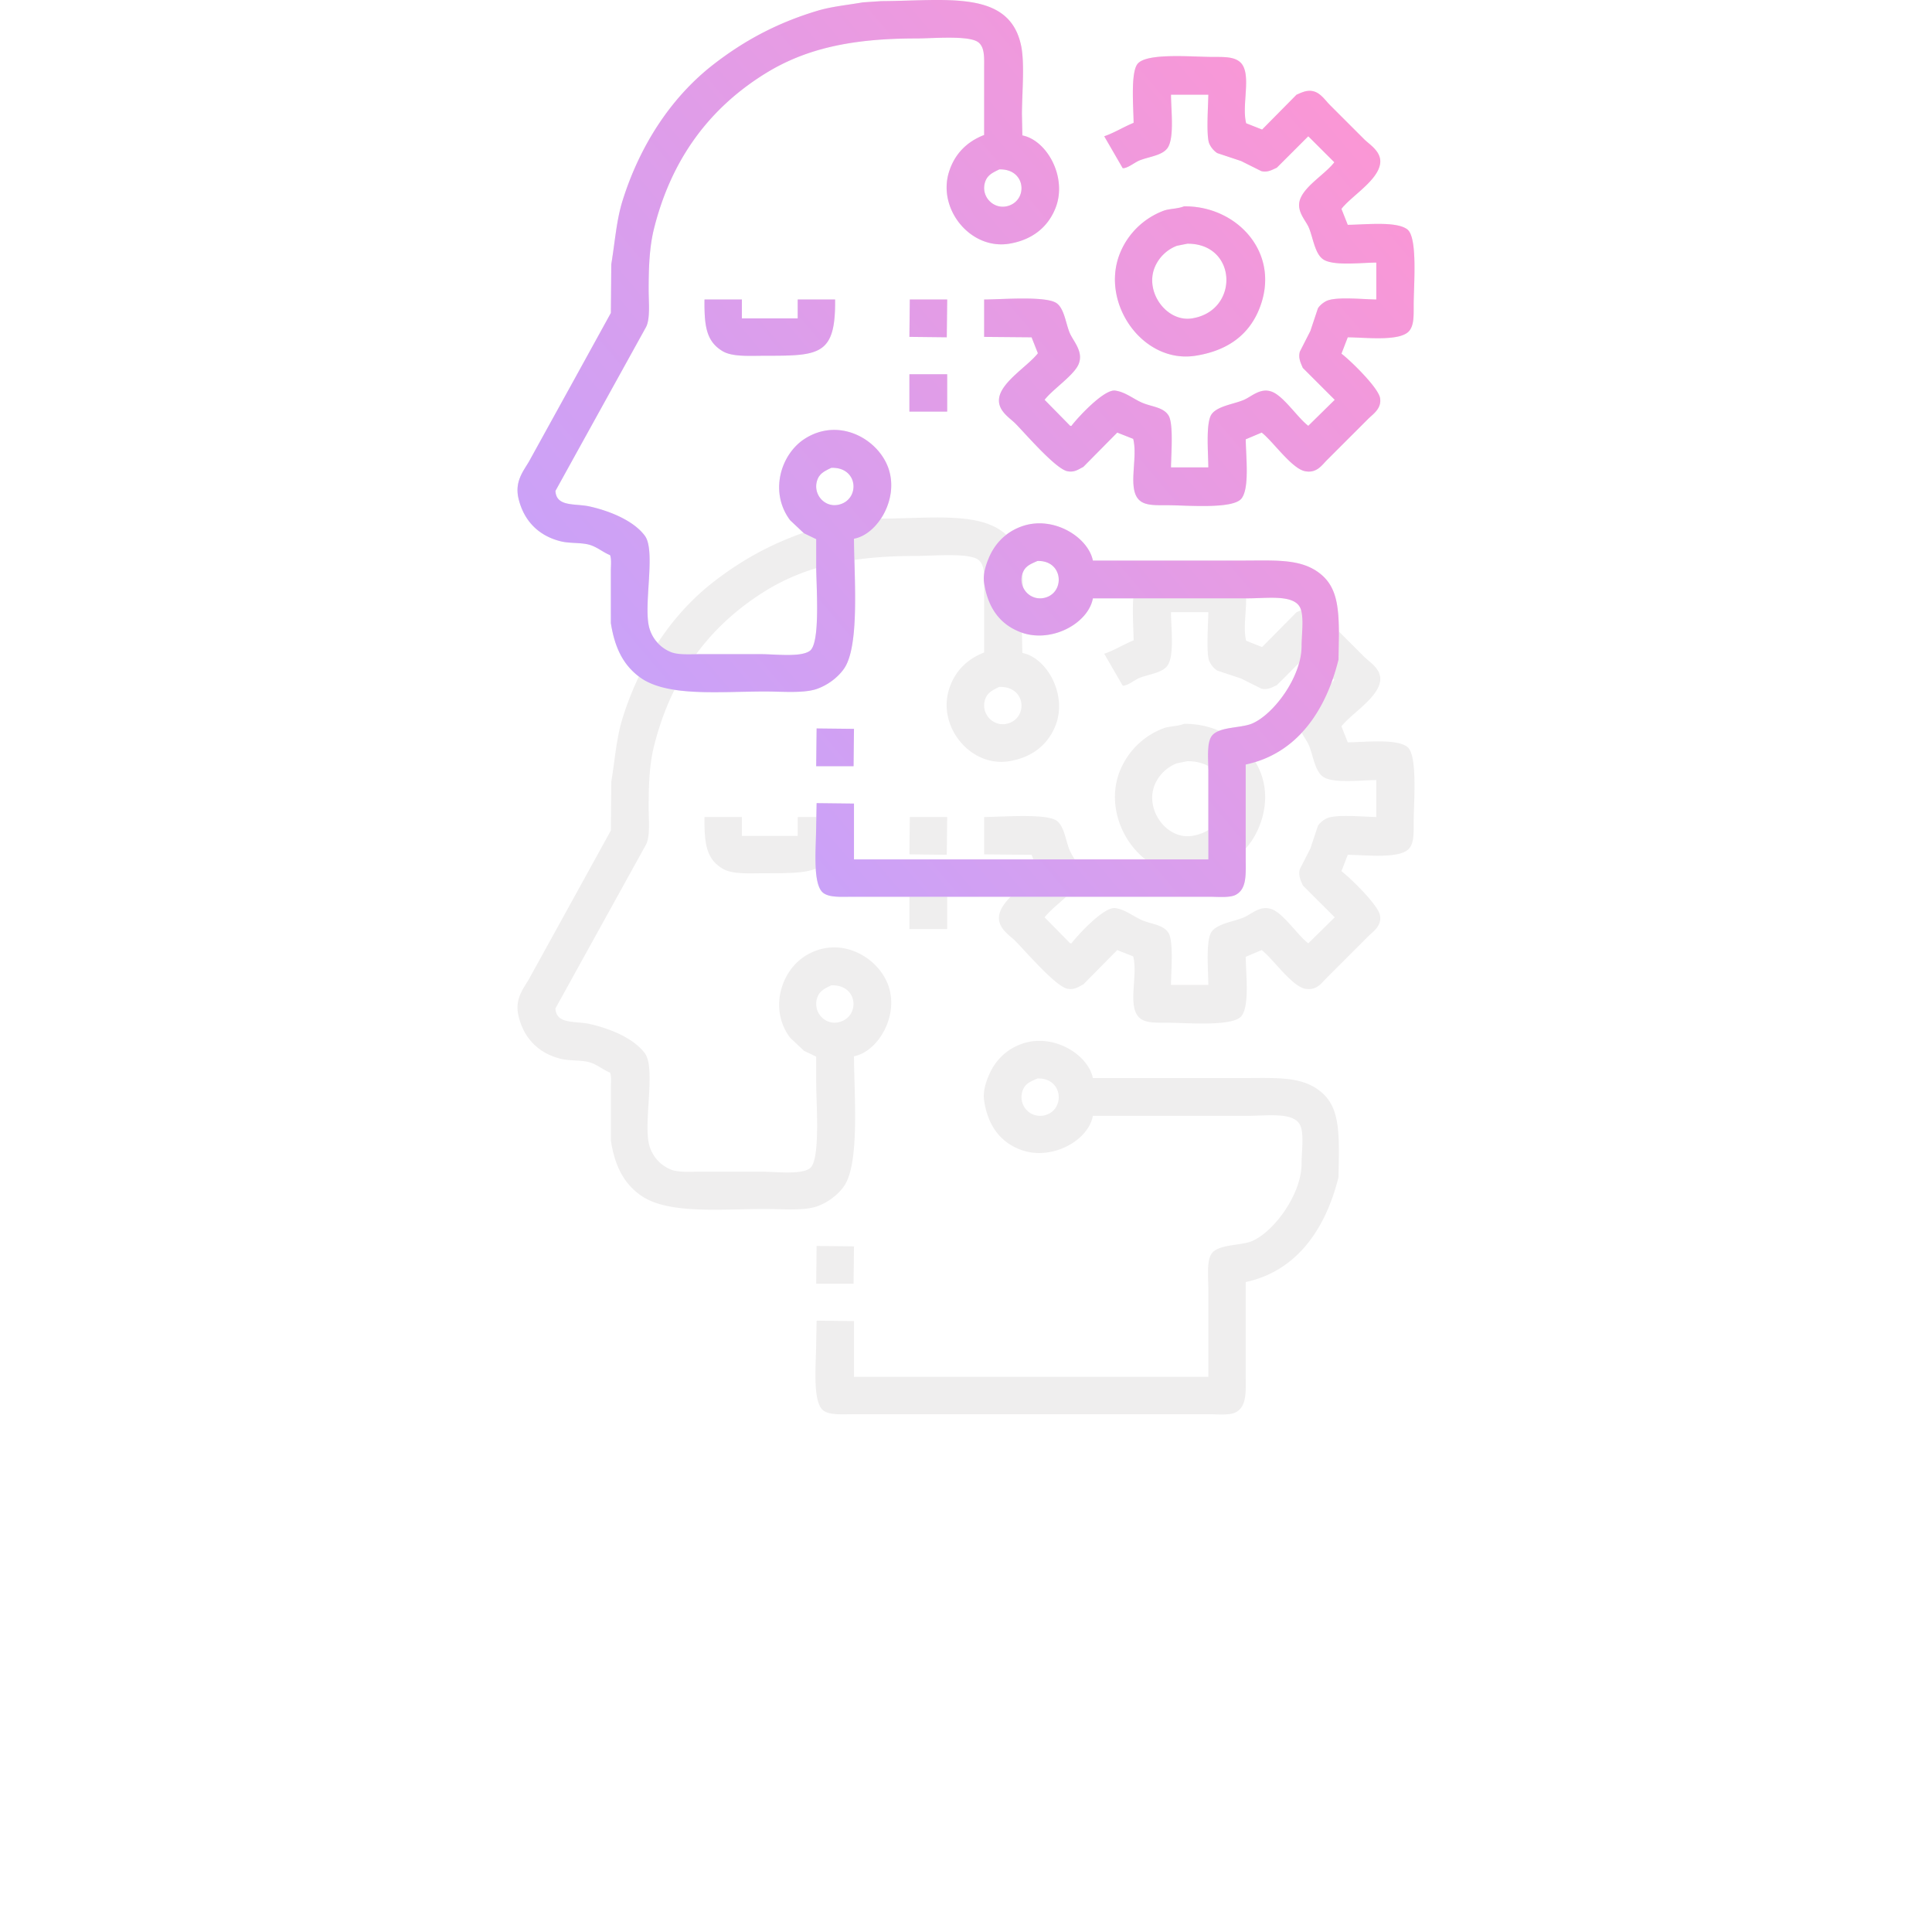<svg xmlns="http://www.w3.org/2000/svg" width="112" height="112"><defs><linearGradient id="c" x1="30" x2="82" y1="48" y2="4" gradientUnits="userSpaceOnUse"><stop offset="0" stop-color="#c0a4ff"/><stop offset="1" stop-color="#ff96d2"/></linearGradient><filter id="a" width="132" height="162" x="-10" y="-40" filterUnits="userSpaceOnUse"><feOffset dy="30" in="SourceGraphic" result="FeOffset1239Out"/><feGaussianBlur in="FeOffset1239Out" result="FeGaussianBlur1240Out" stdDeviation="12 12"/></filter><mask id="b" width="2" height="2" x="-1" y="-1"><path fill="#fff" d="M30 0h52v52H30z"/><path d="M51.088.065c3.817-.019 7.423-.668 8.106 2.578.219 1.042.048 2.817.048 3.99l.025 1.217c1.44.289 2.62 2.442 1.922 4.21-.437 1.107-1.349 1.846-2.677 2.067-2.237.373-4.16-1.985-3.505-4.136.323-1.059 1.043-1.78 2.045-2.165V4.079c0-.705.053-1.327-.341-1.63-.536-.413-2.647-.22-3.603-.22-3.799 0-6.459.612-8.762 2.044-3.155 1.962-5.396 4.864-6.426 8.954-.27 1.07-.317 2.245-.317 3.576 0 .729.106 1.716-.17 2.19-1.744 3.155-3.49 6.31-5.233 9.465.048.945 1.14.717 1.971.9 1.213.268 2.58.842 3.213 1.703.656.89-.119 4.097.268 5.377a2.126 2.126 0 001.241 1.363c.443.178 1.146.121 1.753.121h3.456c.853 0 2.325.193 2.848-.194.626-.464.365-3.778.365-4.964v-1.508l-.706-.34-.803-.755c-1.226-1.628-.549-3.852.876-4.744 1.976-1.237 4.228.036 4.82 1.727.624 1.783-.638 3.843-1.996 4.087.011 2.273.342 6.236-.584 7.543-.35.494-.9.912-1.51 1.143-.76.29-2.029.17-3.042.17-2.688 0-5.713.323-7.278-.826-.954-.701-1.452-1.693-1.68-3.139v-3.041c0-.285.044-.696-.048-.9-.385-.152-.713-.445-1.144-.585-.495-.16-1.171-.078-1.728-.219-1.275-.32-2.13-1.19-2.434-2.481-.23-.978.275-1.573.608-2.141l2.483-4.501 2.264-4.112.024-2.822c.22-1.34.299-2.555.657-3.698 1.014-3.234 2.84-5.993 5.233-7.86 1.744-1.358 3.657-2.417 6.061-3.138.824-.247 1.715-.328 2.63-.487l1.07-.072zm5.964 17.298c1.052-.004 3.615-.22 4.21.22.445.328.524 1.192.755 1.727.21.484.81 1.08.511 1.8-.27.651-1.505 1.458-1.971 2.068l1.484 1.509h.073c.314-.425 1.872-2.132 2.532-2.044.614.082 1.089.516 1.63.73.547.215 1.166.244 1.461.706.303.472.155 2.242.146 3.016h2.166c-.004-.845-.162-2.606.195-3.09.351-.475 1.305-.579 1.874-.827.451-.197.963-.727 1.631-.462.68.27 1.473 1.496 2.094 1.97l1.533-1.508-1.85-1.849c-.1-.245-.283-.56-.17-.949l.608-1.192.438-1.314c.114-.184.366-.388.585-.462.612-.209 2.05-.059 2.799-.049v-2.141c-.91.005-2.517.21-3.091-.195-.481-.338-.581-1.284-.828-1.848-.188-.43-.755-.972-.487-1.655.308-.784 1.457-1.444 1.972-2.117L75.842 7.9l-1.825 1.824c-.25.106-.518.288-.9.195l-1.169-.584-1.387-.462a1.304 1.304 0 01-.463-.56c-.18-.456-.057-2.186-.049-2.822h-2.166c.005.928.21 2.557-.219 3.114-.326.425-1.105.484-1.63.706-.266.111-.686.462-.95.438l-1.071-1.85c.56-.187 1.114-.537 1.704-.778-.01-.929-.177-2.88.219-3.406.505-.67 3.164-.414 4.381-.414.65 0 1.18-.01 1.534.268.771.607.103 2.465.39 3.577l.924.365 1.996-2.02c.28-.117.643-.326 1.071-.17.365.132.62.523.876.778L79.08 8.07c.32.32 1.038.73.925 1.435-.157.984-1.676 1.87-2.24 2.604l.366.925c1.056-.012 2.836-.22 3.456.267.608.478.365 3.236.365 4.38 0 .617.02 1.145-.243 1.484-.5.642-2.468.4-3.578.389l-.366.949c.48.357 2.145 1.966 2.24 2.579.094.607-.411.922-.682 1.192l-2.41 2.409c-.28.28-.59.77-1.265.632-.776-.159-1.856-1.738-2.507-2.238l-.925.39c.01 1.02.229 2.82-.244 3.43-.494.637-3.177.389-4.357.39-.618 0-1.167.02-1.509-.244-.801-.619-.118-2.454-.413-3.601l-.925-.365-1.972 1.995c-.242.108-.49.334-.925.243-.69-.143-2.46-2.215-3.018-2.773-.331-.331-1.065-.756-.925-1.509.173-.932 1.687-1.836 2.24-2.554l-.366-.925-2.75-.024v-2.166zm.876-7.542c-.38.188-.698.323-.828.754-.251.832.517 1.605 1.339 1.363 1.175-.347 1.032-2.169-.511-2.117zm10.71 2.141c3.08-.04 5.666 2.733 4.357 5.96-.612 1.508-1.85 2.415-3.7 2.702-3.04.47-5.513-3.036-4.381-5.913a4.395 4.395 0 012.507-2.481c.367-.144.817-.11 1.217-.268zm.194 2.165l-.608.122a2.273 2.273 0 00-1.29 1.265c-.574 1.44.713 3.172 2.166 2.944 2.763-.433 2.641-4.353-.268-4.33zm-27.991 3.236h2.166v1.095h3.237v-1.095h2.167c.04 3.24-.918 3.26-4.04 3.26-.914 0-1.916.075-2.484-.267-.94-.567-1.063-1.44-1.046-2.993zm14.069 0l-.025 2.19-2.166-.024.024-2.166h2.167zm-2.191 4.331h2.19v2.166h-2.19v-2.166zm-4.527 5.426c-.381.188-.698.323-.828.754-.238.789.44 1.559 1.241 1.387 1.264-.271 1.182-2.194-.413-2.141zm1.314 22.7h20.543v-5.06c0-.703-.11-1.679.195-2.093.41-.556 1.702-.44 2.361-.73 1.255-.552 2.847-2.704 2.848-4.477 0-.65.153-1.706-.073-2.214-.357-.8-1.91-.56-3.043-.56h-8.981c-.27 1.466-2.448 2.65-4.236 1.947-1.165-.459-1.85-1.405-2.068-2.823-.086-.554.12-1.102.267-1.46.362-.873 1.033-1.534 1.948-1.848 1.808-.621 3.81.633 4.089 1.995h8.616c1.98 0 3.444-.123 4.552.754.958.757 1.095 1.87 1.095 3.625l-.024 1.363c-.721 2.924-2.372 5.441-5.38 6.082v5.329c0 1.012.084 1.849-.56 2.214-.347.197-1.054.121-1.581.121H49.457c-.654 0-1.357.06-1.728-.219-.654-.49-.414-2.753-.414-3.917l.025-1.29 2.166.025v3.236zm10.637-17.3c-.415.184-.74.303-.876.754-.243.8.444 1.566 1.265 1.387 1.227-.267 1.132-2.188-.39-2.14zM47.315 44.419l.025-2.19 2.166.024-.024 2.166h-2.167z"/></mask></defs><g filter="url(#a)"><path fill="none" d="M51.088.065c3.817-.019 7.423-.668 8.106 2.578.219 1.042.048 2.817.048 3.99l.025 1.217c1.44.289 2.62 2.442 1.922 4.21-.437 1.107-1.349 1.846-2.677 2.067-2.237.373-4.16-1.985-3.505-4.136.323-1.059 1.043-1.78 2.045-2.165V4.079c0-.705.053-1.327-.341-1.63-.536-.413-2.647-.22-3.603-.22-3.799 0-6.459.612-8.762 2.044-3.155 1.962-5.396 4.864-6.426 8.954-.27 1.07-.317 2.245-.317 3.576 0 .729.106 1.716-.17 2.19-1.744 3.155-3.49 6.31-5.233 9.465.048.945 1.14.717 1.971.9 1.213.268 2.58.842 3.213 1.703.656.89-.119 4.097.268 5.377a2.126 2.126 0 001.241 1.363c.443.178 1.146.121 1.753.121h3.456c.853 0 2.325.193 2.848-.194.626-.464.365-3.778.365-4.964v-1.508l-.706-.34-.803-.755c-1.226-1.628-.549-3.852.876-4.744 1.976-1.237 4.228.036 4.82 1.727.624 1.783-.638 3.843-1.996 4.087.011 2.273.342 6.236-.584 7.543-.35.494-.9.912-1.51 1.143-.76.29-2.029.17-3.042.17-2.688 0-5.713.323-7.278-.826-.954-.701-1.452-1.693-1.68-3.139v-3.041c0-.285.044-.696-.048-.9-.385-.152-.713-.445-1.144-.585-.495-.16-1.171-.078-1.728-.219-1.275-.32-2.13-1.19-2.434-2.481-.23-.978.275-1.573.608-2.141l2.483-4.501 2.264-4.112.024-2.822c.22-1.34.299-2.555.657-3.698 1.014-3.234 2.84-5.993 5.233-7.86 1.744-1.358 3.657-2.417 6.061-3.138.824-.247 1.715-.328 2.63-.487l1.07-.072zm5.964 17.298c1.052-.004 3.615-.22 4.21.22.445.328.524 1.192.755 1.727.21.484.81 1.08.511 1.8-.27.651-1.505 1.458-1.971 2.068l1.484 1.509h.073c.314-.425 1.872-2.132 2.532-2.044.614.082 1.089.516 1.63.73.547.215 1.166.244 1.461.706.303.472.155 2.242.146 3.016h2.166c-.004-.845-.162-2.606.195-3.09.351-.475 1.305-.579 1.874-.827.451-.197.963-.727 1.631-.462.68.27 1.473 1.496 2.094 1.97l1.533-1.508-1.85-1.849c-.1-.245-.283-.56-.17-.949l.608-1.192.438-1.314c.114-.184.366-.388.585-.462.612-.209 2.05-.059 2.799-.049v-2.141c-.91.005-2.517.21-3.091-.195-.481-.338-.581-1.284-.828-1.848-.188-.43-.755-.972-.487-1.655.308-.784 1.457-1.444 1.972-2.117L75.842 7.9l-1.825 1.824c-.25.106-.518.288-.9.195l-1.169-.584-1.387-.462a1.304 1.304 0 01-.463-.56c-.18-.456-.057-2.186-.049-2.822h-2.166c.005.928.21 2.557-.219 3.114-.326.425-1.105.484-1.63.706-.266.111-.686.462-.95.438l-1.071-1.85c.56-.187 1.114-.537 1.704-.778-.01-.929-.177-2.88.219-3.406.505-.67 3.164-.414 4.381-.414.65 0 1.18-.01 1.534.268.771.607.103 2.465.39 3.577l.924.365 1.996-2.02c.28-.117.643-.326 1.071-.17.365.132.62.523.876.778L79.08 8.07c.32.32 1.038.73.925 1.435-.157.984-1.676 1.87-2.24 2.604l.366.925c1.056-.012 2.836-.22 3.456.267.608.478.365 3.236.365 4.38 0 .617.02 1.145-.243 1.484-.5.642-2.468.4-3.578.389l-.366.949c.48.357 2.145 1.966 2.24 2.579.094.607-.411.922-.682 1.192l-2.41 2.409c-.28.28-.59.77-1.265.632-.776-.159-1.856-1.738-2.507-2.238l-.925.39c.01 1.02.229 2.82-.244 3.43-.494.637-3.177.389-4.357.39-.618 0-1.167.02-1.509-.244-.801-.619-.118-2.454-.413-3.601l-.925-.365-1.972 1.995c-.242.108-.49.334-.925.243-.69-.143-2.46-2.215-3.018-2.773-.331-.331-1.065-.756-.925-1.509.173-.932 1.687-1.836 2.24-2.554l-.366-.925-2.75-.024v-2.166zm.876-7.542c-.38.188-.698.323-.828.754-.251.832.517 1.605 1.339 1.363 1.175-.347 1.032-2.169-.511-2.117zm10.71 2.141c3.08-.04 5.666 2.733 4.357 5.96-.612 1.508-1.85 2.415-3.7 2.702-3.04.47-5.513-3.036-4.381-5.913a4.395 4.395 0 012.507-2.481c.367-.144.817-.11 1.217-.268zm.194 2.165l-.608.122a2.273 2.273 0 00-1.29 1.265c-.574 1.44.713 3.172 2.166 2.944 2.763-.433 2.641-4.353-.268-4.33zm-27.991 3.236h2.166v1.095h3.237v-1.095h2.167c.04 3.24-.918 3.26-4.04 3.26-.914 0-1.916.075-2.484-.267-.94-.567-1.063-1.44-1.046-2.993zm14.069 0l-.025 2.19-2.166-.024.024-2.166h2.167zm-2.191 4.331h2.19v2.166h-2.19v-2.166zm-4.527 5.426c-.381.188-.698.323-.828.754-.238.789.44 1.559 1.241 1.387 1.264-.271 1.182-2.194-.413-2.141zm1.314 22.7h20.543v-5.06c0-.703-.11-1.679.195-2.093.41-.556 1.702-.44 2.361-.73 1.255-.552 2.847-2.704 2.848-4.477 0-.65.153-1.706-.073-2.214-.357-.8-1.91-.56-3.043-.56h-8.981c-.27 1.466-2.448 2.65-4.236 1.947-1.165-.459-1.85-1.405-2.068-2.823-.086-.554.12-1.102.267-1.46.362-.873 1.033-1.534 1.948-1.848 1.808-.621 3.81.633 4.089 1.995h8.616c1.98 0 3.444-.123 4.552.754.958.757 1.095 1.87 1.095 3.625l-.024 1.363c-.721 2.924-2.372 5.441-5.38 6.082v5.329c0 1.012.084 1.849-.56 2.214-.347.197-1.054.121-1.581.121H49.457c-.654 0-1.357.06-1.728-.219-.654-.49-.414-2.753-.414-3.917l.025-1.29 2.166.025v3.236zm10.637-17.3c-.415.184-.74.303-.876.754-.243.8.444 1.566 1.265 1.387 1.227-.267 1.132-2.188-.39-2.14zM47.315 44.419l.025-2.19 2.166.024-.024 2.166h-2.167z" mask="url(&quot;#b&quot;)"/><path fill="#17020e" fill-opacity=".07" d="M51.088.065c3.817-.019 7.423-.668 8.106 2.578.219 1.042.048 2.817.048 3.99l.025 1.217c1.44.289 2.62 2.442 1.922 4.21-.437 1.107-1.349 1.846-2.677 2.067-2.237.373-4.16-1.985-3.505-4.136.323-1.059 1.043-1.78 2.045-2.165V4.079c0-.705.053-1.327-.341-1.63-.536-.413-2.647-.22-3.603-.22-3.799 0-6.459.612-8.762 2.044-3.155 1.962-5.396 4.864-6.426 8.954-.27 1.07-.317 2.245-.317 3.576 0 .729.106 1.716-.17 2.19-1.744 3.155-3.49 6.31-5.233 9.465.048.945 1.14.717 1.971.9 1.213.268 2.58.842 3.213 1.703.656.89-.119 4.097.268 5.377a2.126 2.126 0 001.241 1.363c.443.178 1.146.121 1.753.121h3.456c.853 0 2.325.193 2.848-.194.626-.464.365-3.778.365-4.964v-1.508l-.706-.34-.803-.755c-1.226-1.628-.549-3.852.876-4.744 1.976-1.237 4.228.036 4.82 1.727.624 1.783-.638 3.843-1.996 4.087.011 2.273.342 6.236-.584 7.543-.35.494-.9.912-1.51 1.143-.76.29-2.029.17-3.042.17-2.688 0-5.713.323-7.278-.826-.954-.701-1.452-1.693-1.68-3.139v-3.041c0-.285.044-.696-.048-.9-.385-.152-.713-.445-1.144-.585-.495-.16-1.171-.078-1.728-.219-1.275-.32-2.13-1.19-2.434-2.481-.23-.978.275-1.573.608-2.141l2.483-4.501 2.264-4.112.024-2.822c.22-1.34.299-2.555.657-3.698 1.014-3.234 2.84-5.993 5.233-7.86 1.744-1.358 3.657-2.417 6.061-3.138.824-.247 1.715-.328 2.63-.487l1.07-.072zm5.964 17.298c1.052-.004 3.615-.22 4.21.22.445.328.524 1.192.755 1.727.21.484.81 1.08.511 1.8-.27.651-1.505 1.458-1.971 2.068l1.484 1.509h.073c.314-.425 1.872-2.132 2.532-2.044.614.082 1.089.516 1.63.73.547.215 1.166.244 1.461.706.303.472.155 2.242.146 3.016h2.166c-.004-.845-.162-2.606.195-3.09.351-.475 1.305-.579 1.874-.827.451-.197.963-.727 1.631-.462.68.27 1.473 1.496 2.094 1.97l1.533-1.508-1.85-1.849c-.1-.245-.283-.56-.17-.949l.608-1.192.438-1.314c.114-.184.366-.388.585-.462.612-.209 2.05-.059 2.799-.049v-2.141c-.91.005-2.517.21-3.091-.195-.481-.338-.581-1.284-.828-1.848-.188-.43-.755-.972-.487-1.655.308-.784 1.457-1.444 1.972-2.117L75.842 7.9l-1.825 1.824c-.25.106-.518.288-.9.195l-1.169-.584-1.387-.462a1.304 1.304 0 01-.463-.56c-.18-.456-.057-2.186-.049-2.822h-2.166c.005.928.21 2.557-.219 3.114-.326.425-1.105.484-1.63.706-.266.111-.686.462-.95.438l-1.071-1.85c.56-.187 1.114-.537 1.704-.778-.01-.929-.177-2.88.219-3.406.505-.67 3.164-.414 4.381-.414.65 0 1.18-.01 1.534.268.771.607.103 2.465.39 3.577l.924.365 1.996-2.02c.28-.117.643-.326 1.071-.17.365.132.62.523.876.778L79.08 8.07c.32.32 1.038.73.925 1.435-.157.984-1.676 1.87-2.24 2.604l.366.925c1.056-.012 2.836-.22 3.456.267.608.478.365 3.236.365 4.38 0 .617.02 1.145-.243 1.484-.5.642-2.468.4-3.578.389l-.366.949c.48.357 2.145 1.966 2.24 2.579.094.607-.411.922-.682 1.192l-2.41 2.409c-.28.28-.59.77-1.265.632-.776-.159-1.856-1.738-2.507-2.238l-.925.39c.01 1.02.229 2.82-.244 3.43-.494.637-3.177.389-4.357.39-.618 0-1.167.02-1.509-.244-.801-.619-.118-2.454-.413-3.601l-.925-.365-1.972 1.995c-.242.108-.49.334-.925.243-.69-.143-2.46-2.215-3.018-2.773-.331-.331-1.065-.756-.925-1.509.173-.932 1.687-1.836 2.24-2.554l-.366-.925-2.75-.024v-2.166zm.876-7.542c-.38.188-.698.323-.828.754-.251.832.517 1.605 1.339 1.363 1.175-.347 1.032-2.169-.511-2.117zm10.71 2.141c3.08-.04 5.666 2.733 4.357 5.96-.612 1.508-1.85 2.415-3.7 2.702-3.04.47-5.513-3.036-4.381-5.913a4.395 4.395 0 012.507-2.481c.367-.144.817-.11 1.217-.268zm.194 2.165l-.608.122a2.273 2.273 0 00-1.29 1.265c-.574 1.44.713 3.172 2.166 2.944 2.763-.433 2.641-4.353-.268-4.33zm-27.991 3.236h2.166v1.095h3.237v-1.095h2.167c.04 3.24-.918 3.26-4.04 3.26-.914 0-1.916.075-2.484-.267-.94-.567-1.063-1.44-1.046-2.993zm14.069 0l-.025 2.19-2.166-.024.024-2.166h2.167zm-2.191 4.331h2.19v2.166h-2.19v-2.166zm-4.527 5.426c-.381.188-.698.323-.828.754-.238.789.44 1.559 1.241 1.387 1.264-.271 1.182-2.194-.413-2.141zm1.314 22.7h20.543v-5.06c0-.703-.11-1.679.195-2.093.41-.556 1.702-.44 2.361-.73 1.255-.552 2.847-2.704 2.848-4.477 0-.65.153-1.706-.073-2.214-.357-.8-1.91-.56-3.043-.56h-8.981c-.27 1.466-2.448 2.65-4.236 1.947-1.165-.459-1.85-1.405-2.068-2.823-.086-.554.12-1.102.267-1.46.362-.873 1.033-1.534 1.948-1.848 1.808-.621 3.81.633 4.089 1.995h8.616c1.98 0 3.444-.123 4.552.754.958.757 1.095 1.87 1.095 3.625l-.024 1.363c-.721 2.924-2.372 5.441-5.38 6.082v5.329c0 1.012.084 1.849-.56 2.214-.347.197-1.054.121-1.581.121H49.457c-.654 0-1.357.06-1.728-.219-.654-.49-.414-2.753-.414-3.917l.025-1.29 2.166.025v3.236zm10.637-17.3c-.415.184-.74.303-.876.754-.243.8.444 1.566 1.265 1.387 1.227-.267 1.132-2.188-.39-2.14zM47.315 44.419l.025-2.19 2.166.024-.024 2.166h-2.167z"/></g><path fill="#f0f0f0" d="M51.088.065c3.817-.019 7.423-.668 8.106 2.578.219 1.042.048 2.817.048 3.99l.025 1.217c1.44.289 2.62 2.442 1.922 4.21-.437 1.107-1.349 1.846-2.677 2.067-2.237.373-4.16-1.985-3.505-4.136.323-1.059 1.043-1.78 2.045-2.165V4.079c0-.705.053-1.327-.341-1.63-.536-.413-2.647-.22-3.603-.22-3.799 0-6.459.612-8.762 2.044-3.155 1.962-5.396 4.864-6.426 8.954-.27 1.07-.317 2.245-.317 3.576 0 .729.106 1.716-.17 2.19-1.744 3.155-3.49 6.31-5.233 9.465.048.945 1.14.717 1.971.9 1.213.268 2.58.842 3.213 1.703.656.89-.119 4.097.268 5.377a2.126 2.126 0 001.241 1.363c.443.178 1.146.121 1.753.121h3.456c.853 0 2.325.193 2.848-.194.626-.464.365-3.778.365-4.964v-1.508l-.706-.34-.803-.755c-1.226-1.628-.549-3.852.876-4.744 1.976-1.237 4.228.036 4.82 1.727.624 1.783-.638 3.843-1.996 4.087.011 2.273.342 6.236-.584 7.543-.35.494-.9.912-1.51 1.143-.76.29-2.029.17-3.042.17-2.688 0-5.713.323-7.278-.826-.954-.701-1.452-1.693-1.68-3.139v-3.041c0-.285.044-.696-.048-.9-.385-.152-.713-.445-1.144-.585-.495-.16-1.171-.078-1.728-.219-1.275-.32-2.13-1.19-2.434-2.481-.23-.978.275-1.573.608-2.141l2.483-4.501 2.264-4.112.024-2.822c.22-1.34.299-2.555.657-3.698 1.014-3.234 2.84-5.993 5.233-7.86 1.744-1.358 3.657-2.417 6.061-3.138.824-.247 1.715-.328 2.63-.487l1.07-.072zm5.964 17.298c1.052-.004 3.615-.22 4.21.22.445.328.524 1.192.755 1.727.21.484.81 1.08.511 1.8-.27.651-1.505 1.458-1.971 2.068l1.484 1.509h.073c.314-.425 1.872-2.132 2.532-2.044.614.082 1.089.516 1.63.73.547.215 1.166.244 1.461.706.303.472.155 2.242.146 3.016h2.166c-.004-.845-.162-2.606.195-3.09.351-.475 1.305-.579 1.874-.827.451-.197.963-.727 1.631-.462.68.27 1.473 1.496 2.094 1.97l1.533-1.508-1.85-1.849c-.1-.245-.283-.56-.17-.949l.608-1.192.438-1.314c.114-.184.366-.388.585-.462.612-.209 2.05-.059 2.799-.049v-2.141c-.91.005-2.517.21-3.091-.195-.481-.338-.581-1.284-.828-1.848-.188-.43-.755-.972-.487-1.655.308-.784 1.457-1.444 1.972-2.117L75.842 7.9l-1.825 1.824c-.25.106-.518.288-.9.195l-1.169-.584-1.387-.462a1.304 1.304 0 01-.463-.56c-.18-.456-.057-2.186-.049-2.822h-2.166c.005.928.21 2.557-.219 3.114-.326.425-1.105.484-1.63.706-.266.111-.686.462-.95.438l-1.071-1.85c.56-.187 1.114-.537 1.704-.778-.01-.929-.177-2.88.219-3.406.505-.67 3.164-.414 4.381-.414.65 0 1.18-.01 1.534.268.771.607.103 2.465.39 3.577l.924.365 1.996-2.02c.28-.117.643-.326 1.071-.17.365.132.62.523.876.778L79.08 8.07c.32.32 1.038.73.925 1.435-.157.984-1.676 1.87-2.24 2.604l.366.925c1.056-.012 2.836-.22 3.456.267.608.478.365 3.236.365 4.38 0 .617.02 1.145-.243 1.484-.5.642-2.468.4-3.578.389l-.366.949c.48.357 2.145 1.966 2.24 2.579.094.607-.411.922-.682 1.192l-2.41 2.409c-.28.28-.59.77-1.265.632-.776-.159-1.856-1.738-2.507-2.238l-.925.39c.01 1.02.229 2.82-.244 3.43-.494.637-3.177.389-4.357.39-.618 0-1.167.02-1.509-.244-.801-.619-.118-2.454-.413-3.601l-.925-.365-1.972 1.995c-.242.108-.49.334-.925.243-.69-.143-2.46-2.215-3.018-2.773-.331-.331-1.065-.756-.925-1.509.173-.932 1.687-1.836 2.24-2.554l-.366-.925-2.75-.024v-2.166zm.876-7.542c-.38.188-.698.323-.828.754-.251.832.517 1.605 1.339 1.363 1.175-.347 1.032-2.169-.511-2.117zm10.71 2.141c3.08-.04 5.666 2.733 4.357 5.96-.612 1.508-1.85 2.415-3.7 2.702-3.04.47-5.513-3.036-4.381-5.913a4.395 4.395 0 012.507-2.481c.367-.144.817-.11 1.217-.268zm.194 2.165l-.608.122a2.273 2.273 0 00-1.29 1.265c-.574 1.44.713 3.172 2.166 2.944 2.763-.433 2.641-4.353-.268-4.33zm-27.991 3.236h2.166v1.095h3.237v-1.095h2.167c.04 3.24-.918 3.26-4.04 3.26-.914 0-1.916.075-2.484-.267-.94-.567-1.063-1.44-1.046-2.993zm14.069 0l-.025 2.19-2.166-.024.024-2.166h2.167zm-2.191 4.331h2.19v2.166h-2.19v-2.166zm-4.527 5.426c-.381.188-.698.323-.828.754-.238.789.44 1.559 1.241 1.387 1.264-.271 1.182-2.194-.413-2.141zm1.314 22.7h20.543v-5.06c0-.703-.11-1.679.195-2.093.41-.556 1.702-.44 2.361-.73 1.255-.552 2.847-2.704 2.848-4.477 0-.65.153-1.706-.073-2.214-.357-.8-1.91-.56-3.043-.56h-8.981c-.27 1.466-2.448 2.65-4.236 1.947-1.165-.459-1.85-1.405-2.068-2.823-.086-.554.12-1.102.267-1.46.362-.873 1.033-1.534 1.948-1.848 1.808-.621 3.81.633 4.089 1.995h8.616c1.98 0 3.444-.123 4.552.754.958.757 1.095 1.87 1.095 3.625l-.024 1.363c-.721 2.924-2.372 5.441-5.38 6.082v5.329c0 1.012.084 1.849-.56 2.214-.347.197-1.054.121-1.581.121H49.457c-.654 0-1.357.06-1.728-.219-.654-.49-.414-2.753-.414-3.917l.025-1.29 2.166.025v3.236zm10.637-17.3c-.415.184-.74.303-.876.754-.243.8.444 1.566 1.265 1.387 1.227-.267 1.132-2.188-.39-2.14zM47.315 44.419l.025-2.19 2.166.024-.024 2.166h-2.167z"/><path fill="url(#c)" d="M51.088.065c3.817-.019 7.423-.668 8.106 2.578.219 1.042.048 2.817.048 3.99l.025 1.217c1.44.289 2.62 2.442 1.922 4.21-.437 1.107-1.349 1.846-2.677 2.067-2.237.373-4.16-1.985-3.505-4.136.323-1.059 1.043-1.78 2.045-2.165V4.079c0-.705.053-1.327-.341-1.63-.536-.413-2.647-.22-3.603-.22-3.799 0-6.459.612-8.762 2.044-3.155 1.962-5.396 4.864-6.426 8.954-.27 1.07-.317 2.245-.317 3.576 0 .729.106 1.716-.17 2.19-1.744 3.155-3.49 6.31-5.233 9.465.048.945 1.14.717 1.971.9 1.213.268 2.58.842 3.213 1.703.656.89-.119 4.097.268 5.377a2.126 2.126 0 001.241 1.363c.443.178 1.146.121 1.753.121h3.456c.853 0 2.325.193 2.848-.194.626-.464.365-3.778.365-4.964v-1.508l-.706-.34-.803-.755c-1.226-1.628-.549-3.852.876-4.744 1.976-1.237 4.228.036 4.82 1.727.624 1.783-.638 3.843-1.996 4.087.011 2.273.342 6.236-.584 7.543-.35.494-.9.912-1.51 1.143-.76.29-2.029.17-3.042.17-2.688 0-5.713.323-7.278-.826-.954-.701-1.452-1.693-1.68-3.139v-3.041c0-.285.044-.696-.048-.9-.385-.152-.713-.445-1.144-.585-.495-.16-1.171-.078-1.728-.219-1.275-.32-2.13-1.19-2.434-2.481-.23-.978.275-1.573.608-2.141l2.483-4.501 2.264-4.112.024-2.822c.22-1.34.299-2.555.657-3.698 1.014-3.234 2.84-5.993 5.233-7.86 1.744-1.358 3.657-2.417 6.061-3.138.824-.247 1.715-.328 2.63-.487l1.07-.072zm5.964 17.298c1.052-.004 3.615-.22 4.21.22.445.328.524 1.192.755 1.727.21.484.81 1.08.511 1.8-.27.651-1.505 1.458-1.971 2.068l1.484 1.509h.073c.314-.425 1.872-2.132 2.532-2.044.614.082 1.089.516 1.63.73.547.215 1.166.244 1.461.706.303.472.155 2.242.146 3.016h2.166c-.004-.845-.162-2.606.195-3.09.351-.475 1.305-.579 1.874-.827.451-.197.963-.727 1.631-.462.68.27 1.473 1.496 2.094 1.97l1.533-1.508-1.85-1.849c-.1-.245-.283-.56-.17-.949l.608-1.192.438-1.314c.114-.184.366-.388.585-.462.612-.209 2.05-.059 2.799-.049v-2.141c-.91.005-2.517.21-3.091-.195-.481-.338-.581-1.284-.828-1.848-.188-.43-.755-.972-.487-1.655.308-.784 1.457-1.444 1.972-2.117L75.842 7.9l-1.825 1.824c-.25.106-.518.288-.9.195l-1.169-.584-1.387-.462a1.304 1.304 0 01-.463-.56c-.18-.456-.057-2.186-.049-2.822h-2.166c.005.928.21 2.557-.219 3.114-.326.425-1.105.484-1.63.706-.266.111-.686.462-.95.438l-1.071-1.85c.56-.187 1.114-.537 1.704-.778-.01-.929-.177-2.88.219-3.406.505-.67 3.164-.414 4.381-.414.65 0 1.18-.01 1.534.268.771.607.103 2.465.39 3.577l.924.365 1.996-2.02c.28-.117.643-.326 1.071-.17.365.132.62.523.876.778L79.08 8.07c.32.32 1.038.73.925 1.435-.157.984-1.676 1.87-2.24 2.604l.366.925c1.056-.012 2.836-.22 3.456.267.608.478.365 3.236.365 4.38 0 .617.02 1.145-.243 1.484-.5.642-2.468.4-3.578.389l-.366.949c.48.357 2.145 1.966 2.24 2.579.094.607-.411.922-.682 1.192l-2.41 2.409c-.28.28-.59.77-1.265.632-.776-.159-1.856-1.738-2.507-2.238l-.925.39c.01 1.02.229 2.82-.244 3.43-.494.637-3.177.389-4.357.39-.618 0-1.167.02-1.509-.244-.801-.619-.118-2.454-.413-3.601l-.925-.365-1.972 1.995c-.242.108-.49.334-.925.243-.69-.143-2.46-2.215-3.018-2.773-.331-.331-1.065-.756-.925-1.509.173-.932 1.687-1.836 2.24-2.554l-.366-.925-2.75-.024v-2.166zm.876-7.542c-.38.188-.698.323-.828.754-.251.832.517 1.605 1.339 1.363 1.175-.347 1.032-2.169-.511-2.117zm10.71 2.141c3.08-.04 5.666 2.733 4.357 5.96-.612 1.508-1.85 2.415-3.7 2.702-3.04.47-5.513-3.036-4.381-5.913a4.395 4.395 0 012.507-2.481c.367-.144.817-.11 1.217-.268zm.194 2.165l-.608.122a2.273 2.273 0 00-1.29 1.265c-.574 1.44.713 3.172 2.166 2.944 2.763-.433 2.641-4.353-.268-4.33zm-27.991 3.236h2.166v1.095h3.237v-1.095h2.167c.04 3.24-.918 3.26-4.04 3.26-.914 0-1.916.075-2.484-.267-.94-.567-1.063-1.44-1.046-2.993zm14.069 0l-.025 2.19-2.166-.024.024-2.166h2.167zm-2.191 4.331h2.19v2.166h-2.19v-2.166zm-4.527 5.426c-.381.188-.698.323-.828.754-.238.789.44 1.559 1.241 1.387 1.264-.271 1.182-2.194-.413-2.141zm1.314 22.7h20.543v-5.06c0-.703-.11-1.679.195-2.093.41-.556 1.702-.44 2.361-.73 1.255-.552 2.847-2.704 2.848-4.477 0-.65.153-1.706-.073-2.214-.357-.8-1.91-.56-3.043-.56h-8.981c-.27 1.466-2.448 2.65-4.236 1.947-1.165-.459-1.85-1.405-2.068-2.823-.086-.554.12-1.102.267-1.46.362-.873 1.033-1.534 1.948-1.848 1.808-.621 3.81.633 4.089 1.995h8.616c1.98 0 3.444-.123 4.552.754.958.757 1.095 1.87 1.095 3.625l-.024 1.363c-.721 2.924-2.372 5.441-5.38 6.082v5.329c0 1.012.084 1.849-.56 2.214-.347.197-1.054.121-1.581.121H49.457c-.654 0-1.357.06-1.728-.219-.654-.49-.414-2.753-.414-3.917l.025-1.29 2.166.025v3.236zm10.637-17.3c-.415.184-.74.303-.876.754-.243.8.444 1.566 1.265 1.387 1.227-.267 1.132-2.188-.39-2.14zM47.315 44.419l.025-2.19 2.166.024-.024 2.166h-2.167z"/></svg>
